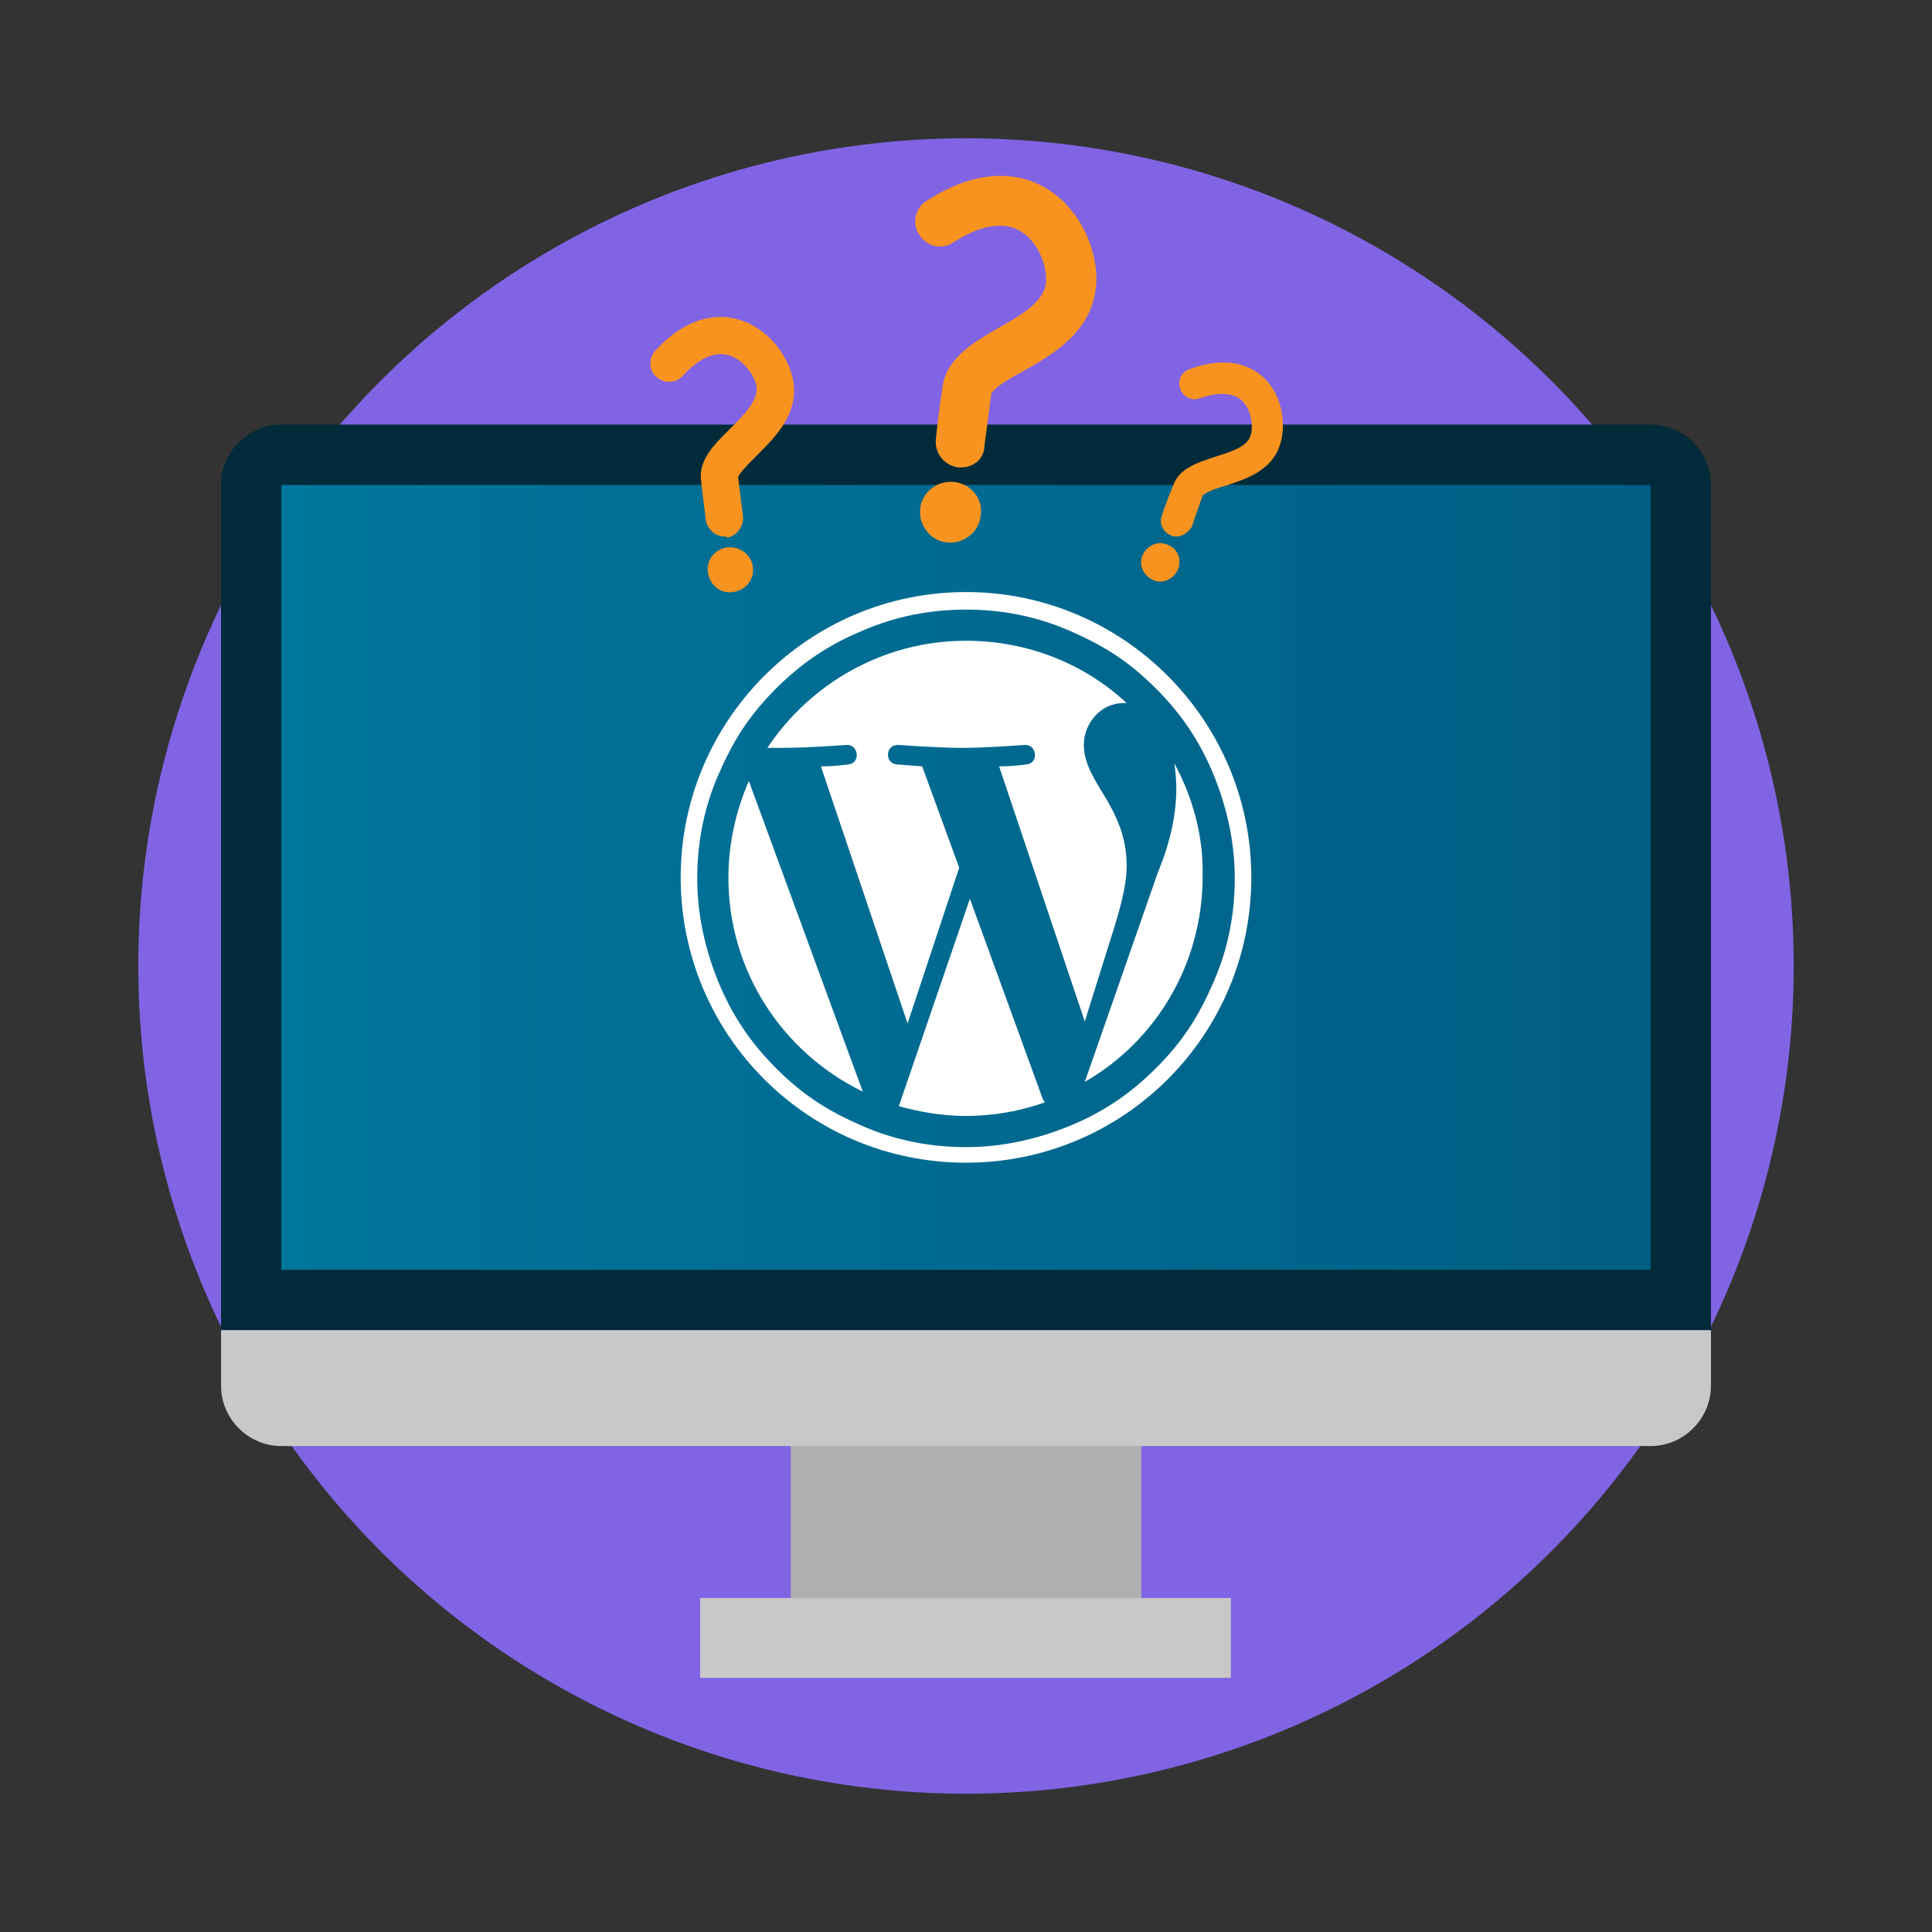 <?xml version="1.0" encoding="utf-8"?>
<!-- Generator: Adobe Illustrator 27.5.0, SVG Export Plug-In . SVG Version: 6.00 Build 0)  -->
<svg version="1.1" xmlns="http://www.w3.org/2000/svg" xmlns:xlink="http://www.w3.org/1999/xlink" x="0px" y="0px"
	 viewBox="0 0 198.4 198.4" style="enable-background:new 0 0 198.4 198.4;" xml:space="preserve">
<rect x="0" y="0" width="198.4" height="198.4" fill="#333333" stroke="none"/>
<style type="text/css">
	.st0{display:none;}
	.st1{display:inline;fill:url(#SVGID_1_);}
	.st2{display:inline;}
	.st3{fill:none;stroke:#C5E6FF;stroke-width:1.843;stroke-miterlimit:10;}
	.st4{display:inline;fill:none;stroke:#000000;stroke-width:1.843;stroke-miterlimit:10;}
	.st5{display:inline;fill:#012B3A;}
	.st6{display:inline;fill:none;stroke:#012B3A;stroke-width:1.843;stroke-miterlimit:10;}
	.st7{display:inline;fill:#FFFFFF;}
	.st8{display:inline;fill:#22B1A5;}
	.st9{display:inline;fill:#F4C1A8;}
	.st10{display:inline;fill:#5362BA;}
	.st11{display:inline;fill:#969696;}
	.st12{display:inline;fill:#E0B19B;}
	.st13{fill:#22B1A5;}
	.st14{display:inline;fill:none;stroke:#22B1A5;stroke-width:1.843;stroke-miterlimit:10;}
	.st15{fill:#FFB13E;}
	.st16{fill:none;stroke:#FFFFFF;stroke-width:0.709;stroke-miterlimit:10;}
	.st17{fill:url(#SVGID_00000157297307279594975740000013922993389971773336_);}
	.st18{display:inline;fill:#C5E6FF;}
	.st19{fill:#F4C1A8;}
	.st20{fill:#007B71;}
	.st21{fill:#FFFFFF;}
	.st22{fill:#5362BA;}
	.st23{clip-path:url(#SVGID_00000062886236666674775420000007261276449943259070_);fill:#384A9E;}
	.st24{clip-path:url(#SVGID_00000008122804207857521660000014396891962340002200_);fill:#384A9E;}
	.st25{fill:#969696;}
	.st26{fill:#646464;}
	.st27{fill:#E0B19B;}
	.st28{fill:#F9931F;}
	.st29{fill:#32A3D6;}
	.st30{fill:#8164E4;}
	.st31{fill:#E92550;}
	.st32{fill:#F66B50;}
	.st33{fill:#00B163;}
	.st34{fill:#012B3A;}
	.st35{fill:url(#SVGID_00000124159636075736350710000012405975384530667434_);}
	.st36{fill:#AFAFAF;}
	.st37{fill:#C8C8C8;}
	.st38{fill:#7885C9;}
	.st39{fill:#5967BB;}
	.st40{opacity:0.1;}
	.st41{fill:#384A9E;}
	.st42{fill:none;}
	.st43{opacity:0.2;fill:url(#SVGID_00000157304116001283013230000001974448630572368550_);}
	.st44{opacity:0.2;fill:url(#SVGID_00000098922566156099845690000000506027749417345215_);}
	.st45{fill:#263044;}
	.st46{fill:#00769D;}
	.st47{fill:#005E84;}
	.st48{fill:#7D7D7D;}
	.st49{fill:#FEC55E;}
	.st50{fill:#E6E6E6;}
	.st51{fill:#C5E6FF;}
	.st52{fill:#4D5068;}
	.st53{fill:url(#SVGID_00000040577391592925289460000012882548605994726812_);}
	.st54{fill:url(#SVGID_00000168831616002568149340000003751328766854544564_);}
	.st55{fill:url(#SVGID_00000036964909339877307280000009696111794774995603_);}
	.st56{fill:#C4C8E8;}
	.st57{fill:#535F75;}
	.st58{fill:#D87900;}
	.st59{fill:url(#SVGID_00000131355084828513447380000006678957130121523889_);}
	.st60{fill:#BC7139;}
	.st61{opacity:0.2;fill:url(#SVGID_00000016762743977544212220000013391486163725393334_);}
	.st62{fill:#593A1E;}
	.st63{fill:#6E3D19;}
	.st64{fill:#9D613A;}
	.st65{fill:none;stroke:#000000;stroke-width:4.252;stroke-miterlimit:10;}
	.st66{fill:none;stroke:#000000;stroke-width:0.283;stroke-miterlimit:10;}
	.st67{opacity:8.333300e-02;fill:#FFFFFF;}
	.st68{opacity:0.167;fill:#FFFFFF;}
	.st69{opacity:0.25;fill:#FFFFFF;}
	.st70{opacity:0.333;fill:#FFFFFF;}
	.st71{opacity:0.417;fill:#FFFFFF;}
	.st72{opacity:0.5;fill:#FFFFFF;}
	.st73{opacity:0.583;fill:#FFFFFF;}
	.st74{opacity:0.667;fill:#FFFFFF;}
	.st75{opacity:0.75;fill:#FFFFFF;}
	.st76{opacity:0.833;fill:#FFFFFF;}
	.st77{opacity:0.917;fill:#FFFFFF;}
	.st78{fill:#FECF5C;}
	.st79{display:inline;fill:#CECECE;}
	.st80{fill:#03475F;}
	.st81{fill:#50BEA7;}
	.st82{fill:#F2705B;}
	.st83{display:inline;fill:#03475F;}
	.st84{fill:#FFE2A3;}
	.st85{display:inline;fill:#2E3192;}
	.st86{display:inline;fill:none;stroke:#000000;stroke-miterlimit:10;}
	.st87{display:inline;fill:#263044;}
	.st88{display:inline;fill:none;stroke:#263044;stroke-width:19.843;stroke-miterlimit:10;}
	.st89{display:inline;fill:#D55039;}
	.st90{display:inline;fill:#F66B50;}
	.st91{display:inline;fill:#007B71;}
	.st92{display:inline;fill:none;stroke:#007B71;stroke-width:11.339;stroke-miterlimit:10;}
	.st93{fill:#EE7773;}
	.st94{fill:none;stroke:#263044;stroke-width:2.126;stroke-miterlimit:10;}
	.st95{fill:url(#SVGID_00000016798295022918389340000001332288281492122525_);}
	.st96{fill:#C6D5EF;}
	.st97{fill:#D55039;}
	.st98{display:inline;fill:url(#SVGID_00000179647757397329351200000000551365324693932678_);}
	.st99{display:inline;fill:#C8C8C8;}
	.st100{clip-path:url(#SVGID_00000111881862852551347420000005599891010443469502_);}
	.st101{clip-path:url(#SVGID_00000055684096219537736820000014288587391567851181_);}
	.st102{clip-path:url(#SVGID_00000006679070059752103400000003141766479779700608_);}
	.st103{clip-path:url(#SVGID_00000134936554223122579140000001616543463491225268_);}
	.st104{display:inline;fill:#32A3D6;}
	.st105{display:inline;fill:#111D33;}
	.st106{display:inline;fill:#535F75;}
	.st107{display:inline;fill:#F9931F;}
	.st108{display:inline;fill:#5967BB;}
	.st109{display:inline;fill:#C4C8E8;}
	.st110{display:inline;fill:url(#SVGID_00000059312387642586596040000014039263361316989093_);}
	.st111{display:inline;fill:#EE1B24;}
	.st112{display:inline;fill:#FCEE21;}
	.st113{display:inline;fill:#672E91;}
	.st114{display:inline;fill:#00A89D;}
	.st115{display:inline;fill:#94268F;}
	.st116{display:inline;fill:#0172BD;}
	.st117{display:inline;fill:#8CC63E;}
	.st118{display:inline;fill:#7885C9;}
	.st119{display:inline;fill:url(#SVGID_00000003784274086839607560000015335731498008876716_);}
	.st120{display:inline;fill:url(#SVGID_00000142174252219790939770000002376892279600436368_);}
	.st121{display:inline;fill:#00B163;}
	.st122{display:inline;fill:#E6E6E6;}
	.st123{display:inline;fill:#F9BE49;}
	.st124{display:inline;fill:url(#SVGID_00000078758871882723633960000007908419036683272636_);}
	.st125{fill:#F0F1FE;}
	.st126{fill:#FF5F00;}
	.st127{fill:#D1D4FC;}
	.st128{fill:#FFDFD6;}
	.st129{fill:#FFCEBD;}
	.st130{fill:#FE5E31;}
	.st131{fill:#5361F0;}
	.st132{display:inline;fill:#FFCEBD;}
	.st133{display:inline;fill:#4D5068;}
	.st134{opacity:0.58;fill:url(#);}
	.st135{display:inline;fill:#19103A;}
	.st136{display:inline;fill:#FE5E31;}
	.st137{fill:#536DFE;}
	.st138{opacity:0.3;fill:#30334F;}
	.st139{fill:#FFBBA1;}
	.st140{fill:#191C3C;}
	.st141{fill:url(#SVGID_00000021810716427902612650000001125579934159446176_);}
	.st142{opacity:0.1;fill:#A7A9AC;}
	.st143{fill:#7BBE79;}
	.st144{fill:#40592F;}
	.st145{fill:#D7E8FA;}
	.st146{fill:#A83739;}
	.st147{opacity:0.22;fill:#542A18;}
	.st148{fill:#A47F6C;}
	.st149{fill:#658AE5;}
	.st150{opacity:0.88;fill:#182051;}
	.st151{fill:#182051;}
	.st152{fill:#1C1E33;}
	.st153{opacity:0.11;fill:#FFFFFF;}
	.st154{fill:#FF9E79;}
	.st155{opacity:0.6;fill:#602929;}
	.st156{fill:#4D5060;}
	.st157{opacity:0.32;fill:#CC4C46;}
	.st158{fill:#F29275;}
	.st159{fill:#6C96EA;}
	.st160{fill:#D9D9E1;}
	.st161{fill:#E0DEDA;}
	.st162{fill:#EDEBCC;}
	.st163{opacity:0.56;fill:#C1BC9A;}
	.st164{opacity:0.58;fill:#D7E8FA;}
	.st165{fill:#EEF0E5;}
	.st166{opacity:0.21;fill:#030303;}
	.st167{fill:#181818;}
	.st168{fill:#555651;}
	.st169{opacity:0.55;fill:#FFFFFF;}
	.st170{fill:#030303;}
	.st171{display:inline;fill:url(#SVGID_00000119818280214962041250000010966157850928877493_);}
	.st172{fill:#E8E8E8;}
	.st173{fill:#FF5722;}
</style>
<g id="Layer_0" class="st0">
</g>
<g id="Layer_1">
</g>
<g id="Pallot">
	<g>
		<circle class="st30" cx="99.2" cy="99.2" r="85"/>
	</g>
</g>
<g id="Luvut_1">
	<path class="st34" d="M175.7,49.8v86.8h-153V49.8c0-3.4,2.8-6.2,6.2-6.2h140.6C172.9,43.6,175.7,46.4,175.7,49.8z"/>
	<g>
		<linearGradient id="SVGID_1_" gradientUnits="userSpaceOnUse" x1="28.902" y1="90.124" x2="169.519" y2="90.124">
			<stop  offset="0" style="stop-color:#00769D"/>
			<stop  offset="1" style="stop-color:#005E84"/>
		</linearGradient>
		<rect x="28.9" y="49.8" style="fill:url(#SVGID_1_);" width="140.6" height="80.6"/>
	</g>
	<g>
		<rect x="81.2" y="142.5" class="st36" width="36" height="24.7"/>
	</g>
	<g>
		<path class="st37" d="M126.5,172.3H71.9v-8.2h54.5V172.3z M22.7,136.6v5.7c0,3.4,2.8,6.2,6.2,6.2h140.6c3.4,0,6.2-2.8,6.2-6.2
			v-5.7H22.7z"/>
	</g>
	<path class="st28" d="M98.7,48c-0.1,0-0.2,0-0.3,0c-1.4-0.2-2.4-1.4-2.3-2.8c0-0.1,0.3-3,0.7-5.5c0.4-2.9,3.1-4.5,5.7-6
		c2.3-1.3,4.7-2.7,4.9-4.6c0.2-1.4-0.6-4.1-2.5-5.3c-2.2-1.4-5-0.2-7,1.1c-1.2,0.8-2.8,0.4-3.5-0.8c-0.8-1.2-0.4-2.8,0.8-3.5
		c6.2-4,10.5-2.4,12.5-1.1c3.7,2.4,5.3,7.1,4.8,10.3c-0.6,4.4-4.4,6.6-7.4,8.3c-0.9,0.5-1.8,1-2.5,1.5c-0.6,0.5-0.7,0.7-0.8,0.8
		c-0.3,2.4-0.7,5.3-0.7,5.3C101.1,47.1,100,48,98.7,48z M101.9,40.4C101.9,40.4,101.9,40.4,101.9,40.4
		C101.9,40.4,101.9,40.4,101.9,40.4z M98,49.5c-1.7-0.2-3.3,1-3.5,2.7c-0.2,1.7,1,3.3,2.7,3.5s3.3-1,3.5-2.7
		C101,51.3,99.8,49.7,98,49.5z M120.8,55.1c-0.2,0-0.3,0-0.5-0.1c-0.8-0.3-1.3-1.2-1-2c0-0.1,0.6-1.8,1.2-3.2
		c0.6-1.7,2.5-2.3,4.3-2.9c1.6-0.5,3.2-1,3.6-2.1c0.3-0.8,0.2-2.6-0.8-3.6c-1.1-1.1-3-0.8-4.4-0.3c-0.8,0.3-1.7-0.1-2-1
		c-0.3-0.8,0.1-1.7,1-2c4.3-1.6,6.7,0,7.7,1c1.9,1.9,2.2,5,1.5,6.9c-0.9,2.6-3.5,3.4-5.6,4.1c-0.8,0.2-2.1,0.7-2.3,1
		c-0.5,1.4-1.1,3.1-1.1,3.2C122,54.7,121.4,55.1,120.8,55.1z M123.4,50.9C123.4,50.9,123.4,50.9,123.4,50.9S123.4,50.9,123.4,50.9z
		 M119.8,55.9c-1-0.4-2.1,0.2-2.5,1.2c-0.4,1,0.2,2.1,1.2,2.5c1,0.4,2.1-0.2,2.5-1.2C121.4,57.3,120.8,56.2,119.8,55.9z M74.4,55.1
		c-0.9,0-1.7-0.7-1.9-1.6c0-0.1-0.3-2.2-0.5-4.1c-0.3-2.2,1.4-3.8,3-5.4c1.4-1.4,2.8-2.8,2.7-4.2c-0.1-1-1.2-2.8-2.8-3.3
		c-1.8-0.6-3.6,0.8-4.8,2.1c-0.7,0.8-1.9,0.8-2.7,0.1c-0.8-0.7-0.8-1.9-0.1-2.7c3.7-4,7.1-3.7,8.8-3.1c3.1,1,5.1,4.1,5.4,6.5
		c0.4,3.2-1.9,5.5-3.8,7.4c-0.7,0.7-1.8,1.8-1.9,2.2c0.2,1.8,0.5,3.9,0.5,4c0.1,1-0.6,2-1.6,2.2C74.6,55.1,74.5,55.1,74.4,55.1z
		 M75.8,49L75.8,49C75.8,49,75.8,49,75.8,49z M74.7,56.2c-1.3,0.2-2.2,1.3-2,2.6c0.2,1.3,1.3,2.2,2.6,2s2.2-1.3,2-2.6
		C77.2,57,76,56.1,74.7,56.2z"/>
</g>
<g id="Valkoset">
</g>
<g id="Luvut2">
	<g id="W_Mark_00000031191799964321605530000003249912520273380282_">
		<path class="st21" d="M99.2,62.6c3.7,0,7.3,0.7,10.7,2.2c1.6,0.7,3.2,1.5,4.7,2.5c1.5,1,2.8,2.1,4.1,3.4c1.2,1.2,2.4,2.6,3.4,4.1
			c1,1.5,1.8,3,2.5,4.7c1.4,3.4,2.2,7,2.2,10.7c0,3.7-0.7,7.3-2.2,10.7c-0.7,1.6-1.5,3.2-2.5,4.7c-1,1.5-2.1,2.8-3.4,4.1
			c-1.2,1.2-2.6,2.4-4.1,3.4c-1.5,1-3,1.8-4.7,2.5c-3.4,1.4-7,2.2-10.7,2.2c-3.7,0-7.3-0.7-10.7-2.2c-1.6-0.7-3.2-1.5-4.7-2.5
			c-1.5-1-2.8-2.1-4.1-3.4c-1.2-1.2-2.4-2.6-3.4-4.1c-1-1.5-1.8-3-2.5-4.7c-1.4-3.4-2.2-7-2.2-10.7c0-3.7,0.7-7.3,2.2-10.7
			c0.7-1.6,1.5-3.2,2.5-4.7c1-1.5,2.1-2.8,3.4-4.1c1.2-1.2,2.6-2.4,4.1-3.4c1.5-1,3-1.8,4.7-2.5C91.9,63.3,95.5,62.6,99.2,62.6
			 M99.2,60.8C83,60.8,69.9,74,69.9,90.1c0,16.2,13.1,29.3,29.3,29.3c16.2,0,29.3-13.1,29.3-29.3C128.5,74,115.4,60.8,99.2,60.8
			L99.2,60.8z"/>
		<path class="st21" d="M74.8,90.1c0,9.7,5.6,18,13.8,22L76.9,80.2C75.6,83.2,74.8,86.6,74.8,90.1z M115.7,88.9c0-3-1.1-5.1-2-6.7
			c-1.2-2-2.4-3.7-2.4-5.7c0-2.2,1.7-4.3,4.1-4.3c0.1,0,0.2,0,0.3,0c-4.3-4-10.1-6.4-16.5-6.4c-8.5,0-16,4.4-20.4,11
			c0.6,0,1.1,0,1.6,0c2.6,0,6.5-0.3,6.5-0.3c1.3-0.1,1.5,1.9,0.2,2c0,0-1.3,0.2-2.8,0.2l8.9,26.4l5.3-16l-3.8-10.4
			c-1.3-0.1-2.6-0.2-2.6-0.2c-1.3-0.1-1.2-2.1,0.2-2c0,0,4,0.3,6.4,0.3c2.6,0,6.5-0.3,6.5-0.3c1.3-0.1,1.5,1.9,0.2,2
			c0,0-1.3,0.2-2.8,0.2l8.8,26.2l2.5-8C115,93.5,115.7,91,115.7,88.9z M99.6,92.3l-7.3,21.3c2.2,0.6,4.5,1,6.9,1
			c2.8,0,5.6-0.5,8.1-1.4c-0.1-0.1-0.1-0.2-0.2-0.3L99.6,92.3z M120.6,78.4c0.1,0.8,0.2,1.6,0.2,2.5c0,2.5-0.5,5.3-1.9,8.7
			l-7.5,21.5c7.3-4.2,12.1-12.1,12.1-21.1C123.6,85.9,122.5,81.9,120.6,78.4z"/>
	</g>
</g>
<g id="Yms" class="st0">
</g>
</svg>
